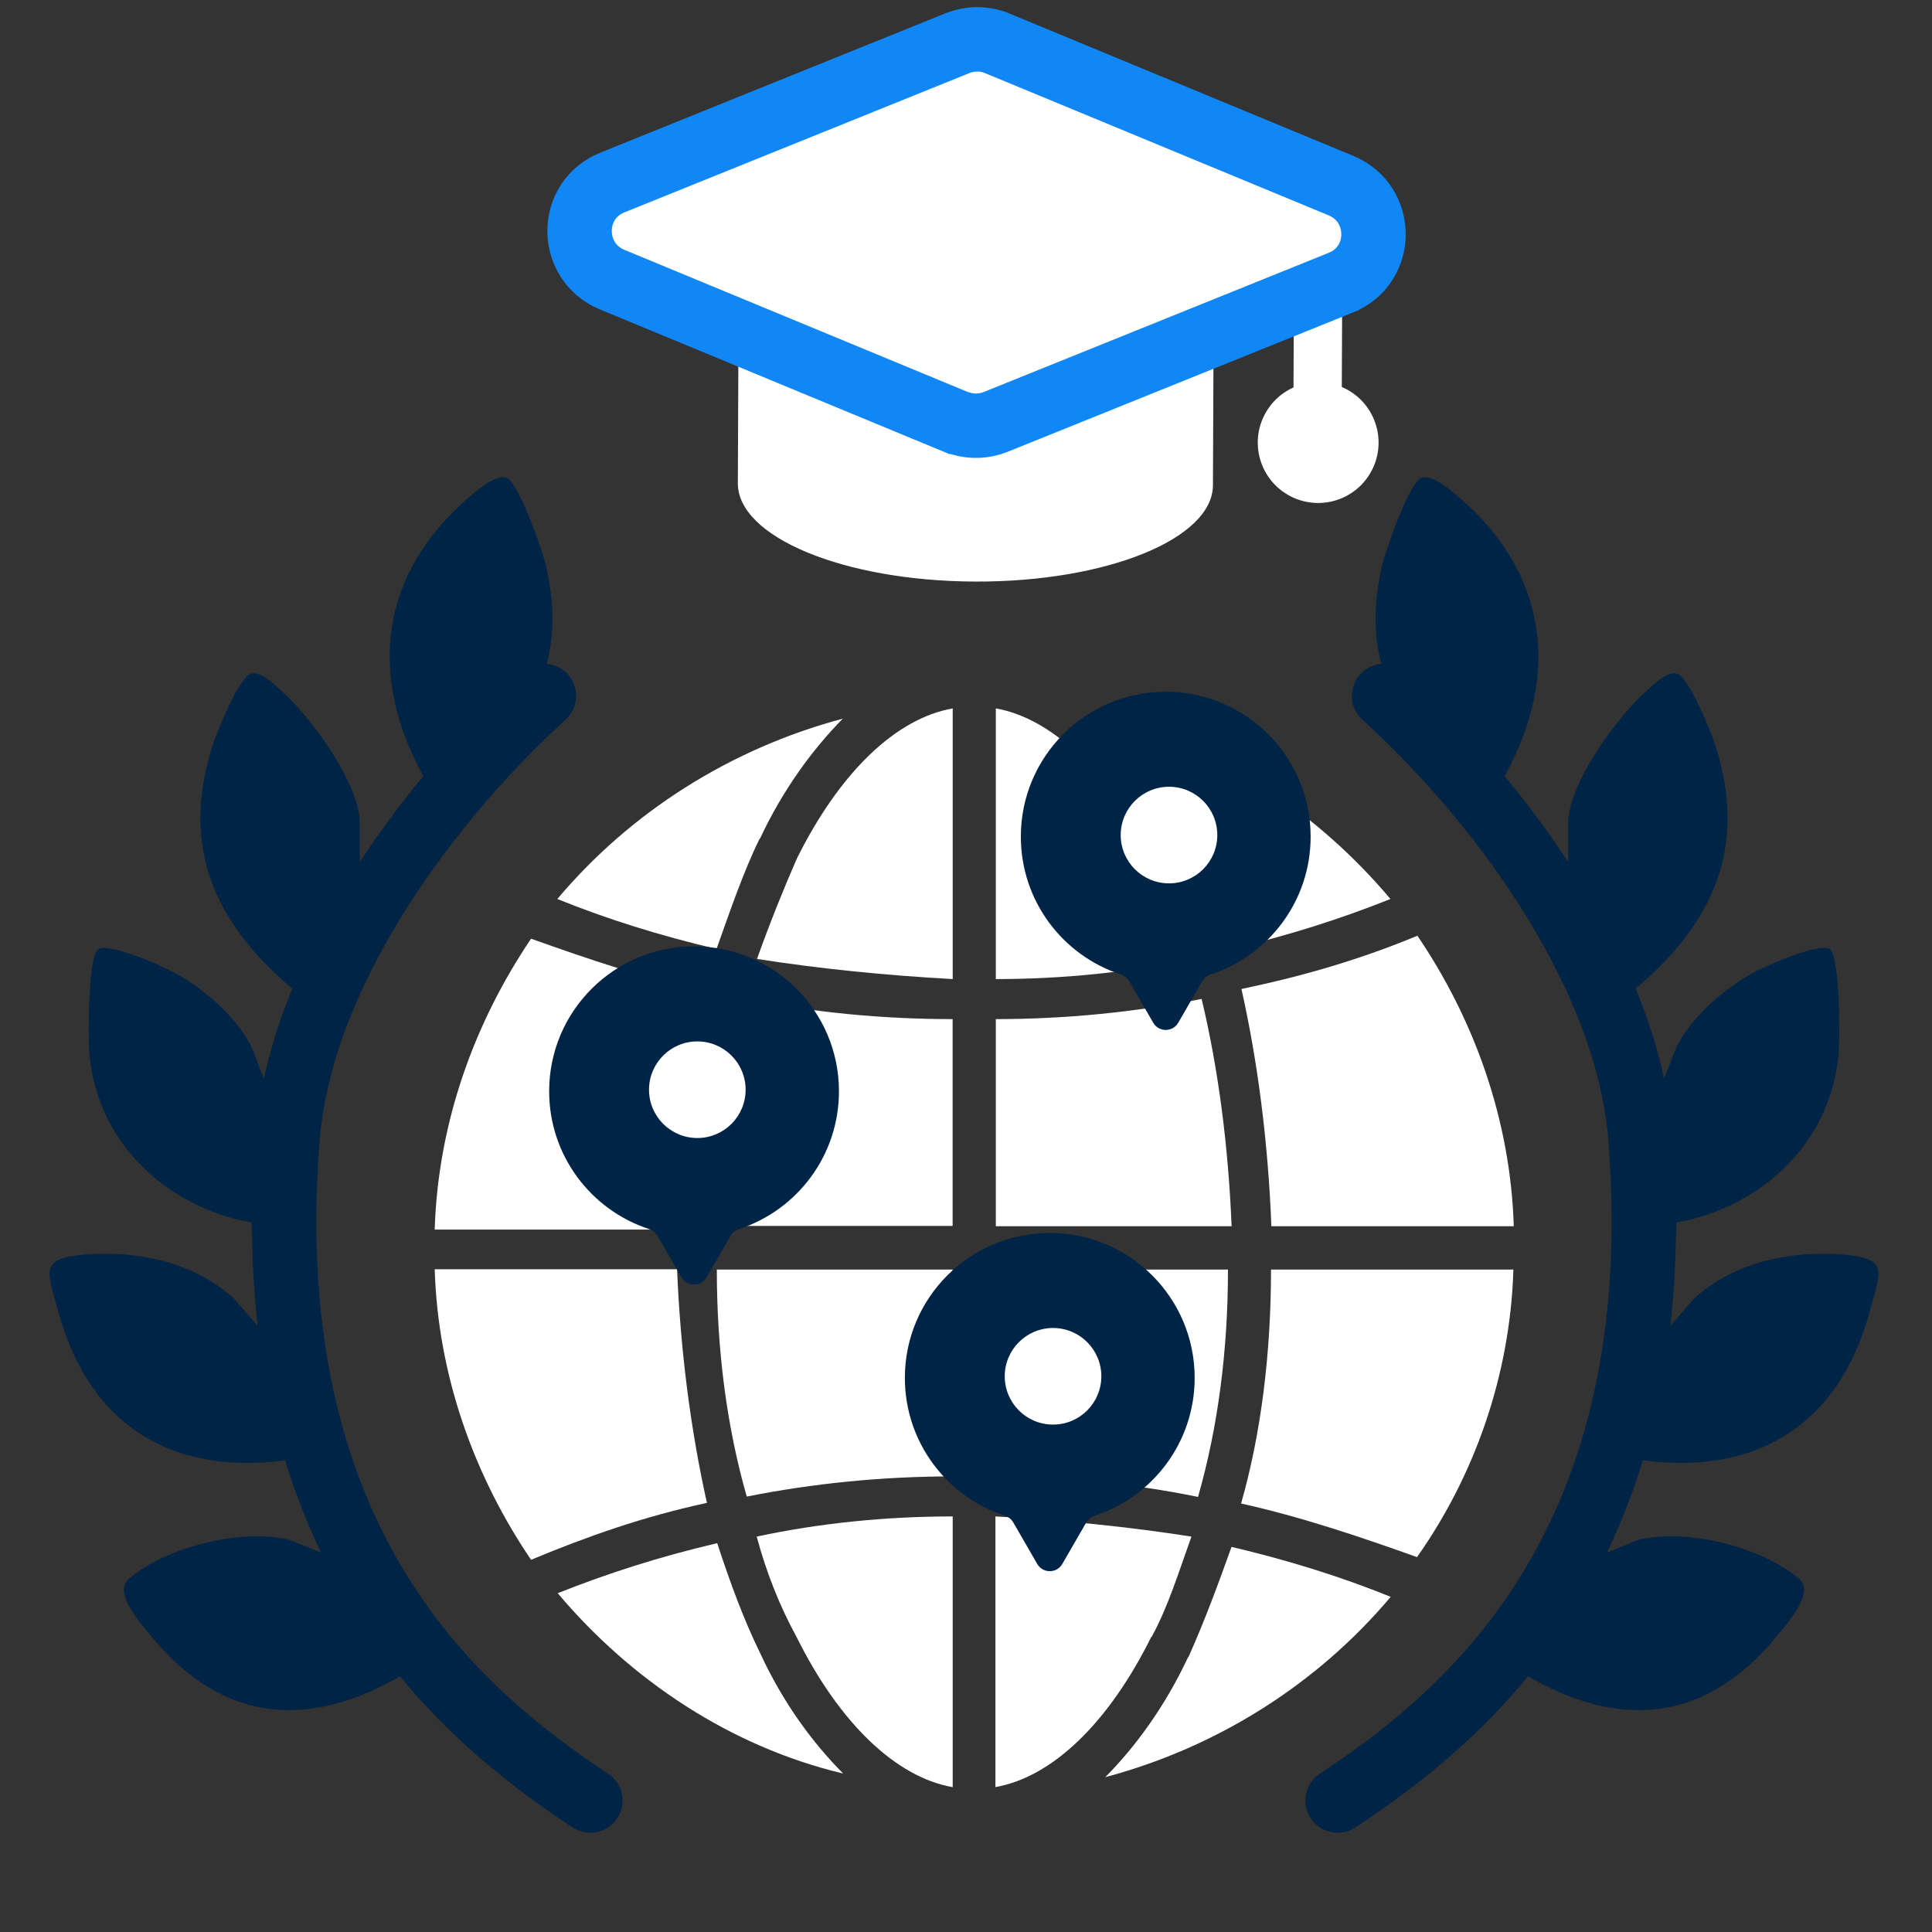 <svg width="120" height="120" viewBox="0 0 120 120" fill="none" xmlns="http://www.w3.org/2000/svg">
<rect x="0" y="0" width="120" height="120" fill="#333333" stroke="none"/>
<g clip-path="url(#clip0_2251_230496)">
<g clip-path="url(#clip1_2251_230496)">
<path d="M76.271 78.856H61.625V91.721C65.956 91.721 70.286 92.132 74.412 92.975C75.658 88.618 76.271 83.85 76.271 78.876V78.856Z" fill="white"/>
<path d="M59.174 110.999V94.188C55.048 94.188 50.922 94.599 47 95.441C47.613 97.722 48.45 99.798 49.472 101.668C52.148 107.053 55.661 110.383 59.154 110.999H59.174Z" fill="white"/>
<path d="M71.534 53.331C68.858 47.946 65.345 44.617 61.852 44V60.812C65.978 60.812 70.104 60.401 74.026 59.558C73.209 57.277 72.371 55.201 71.554 53.331H71.534Z" fill="white"/>
<path d="M71.531 101.668C72.552 99.798 73.185 97.722 74.002 95.441C70.081 94.825 65.954 94.414 61.828 94.188V110.999C65.341 110.383 68.835 107.053 71.51 101.668H71.531Z" fill="white"/>
<path d="M44.527 95.853C41.014 96.676 37.725 97.724 34.641 98.957C39.175 104.342 45.365 108.493 52.371 110.158C50.512 108.288 48.653 105.801 47.224 102.697C46.202 100.622 45.365 98.34 44.548 95.853H44.527Z" fill="white"/>
<path d="M73.796 102.924C72.346 106.027 70.487 108.535 68.648 110.384C75.655 108.514 81.844 104.568 86.379 99.183C83.294 97.93 79.985 96.902 76.492 96.08C75.675 98.361 74.838 100.643 73.816 102.924H73.796Z" fill="white"/>
<path d="M93.999 78.856H78.945C78.945 84.035 78.332 89.029 77.086 93.386C80.804 94.208 84.501 95.462 88.014 96.715C91.528 91.742 93.795 85.514 93.999 78.876V78.856Z" fill="white"/>
<path d="M78.968 76.164H94.023C93.819 69.526 91.551 63.298 88.038 58.119C84.524 59.578 81.031 60.606 77.109 61.428C78.131 65.991 78.764 70.964 78.968 76.164Z" fill="white"/>
<path d="M73.801 52.097C74.822 54.173 75.66 56.454 76.477 58.941C79.99 58.119 83.279 57.071 86.363 55.838C81.829 50.453 75.639 46.301 68.633 44.637C70.492 46.712 72.35 48.994 73.78 52.097H73.801Z" fill="white"/>
<path d="M74.639 62.045C70.513 62.867 66.182 63.299 61.852 63.299V76.164H76.498C76.293 71.191 75.68 66.422 74.639 62.066V62.045Z" fill="white"/>
<path d="M43.913 61.634C40.196 60.812 36.498 59.558 32.985 58.305C29.472 63.504 27.204 69.732 27 76.37H42.055C42.055 70.985 42.667 65.991 43.913 61.634Z" fill="white"/>
<path d="M43.913 93.366C42.892 88.804 42.259 83.83 42.055 78.836H27C27.204 85.474 29.472 91.702 32.985 96.881C36.498 95.421 39.992 94.188 43.913 93.346V93.366Z" fill="white"/>
<path d="M47.2 52.097C48.65 48.994 50.509 46.507 52.348 44.637C45.341 46.507 39.152 50.453 34.617 55.838C37.702 57.091 41.011 58.119 44.504 58.941C45.321 56.66 46.158 54.173 47.18 52.097H47.2Z" fill="white"/>
<path d="M59.169 78.856H44.523C44.523 83.83 45.136 88.598 46.382 92.955C50.508 92.133 54.839 91.702 59.169 91.702V78.836V78.856Z" fill="white"/>
<path d="M47 59.558C50.922 60.175 55.048 60.586 59.174 60.812V44C55.661 44.617 52.168 47.946 49.492 53.331C48.675 55.201 47.837 57.277 47.02 59.558H47Z" fill="white"/>
<path d="M59.169 63.299C54.839 63.299 50.508 62.888 46.382 62.045C45.361 66.402 44.728 71.17 44.523 76.144H59.169V63.278V63.299Z" fill="white"/>
</g>
<path d="M22.345 54.052V51.143C22.345 48.654 19.318 44.577 17.59 43.014C17.105 42.575 16.211 41.659 15.573 41.846C14.853 42.056 13.468 45.472 13.195 46.327C11.1 52.931 13.598 57.631 18.402 61.614L16.74 67.492C16.139 66.763 15.968 65.639 15.471 64.746C14.492 62.981 12.472 61.282 10.766 60.375C10.008 59.971 6.718 58.518 6.095 58.96C5.471 59.402 5.465 64.417 5.546 65.383C6.023 71.146 10.554 75.034 15.612 75.926L15.993 82.335L14.502 80.63C12.011 78.376 8.451 77.649 5.264 77.925C2.411 78.171 2.927 78.91 3.628 81.487C5.637 88.874 11.13 91.718 18.051 90.648C18.953 92.774 19.737 94.983 21.034 96.881L18.054 95.668C15.159 94.874 10.278 96.066 7.977 98.091C7.033 98.922 8.711 100.796 9.365 101.597C14.05 107.323 19.685 107.391 25.609 103.655C27.756 105.826 29.95 107.976 32.436 109.699C33.192 110.224 34.856 111.413 35.604 111.709C36.694 112.142 36.975 111.365 36.329 110.526C16.638 99.47 10.239 72.195 24.585 53.15C29.064 47.216 35.987 44.583 33.943 35.268C33.708 34.194 32.331 30.351 31.597 29.767C30.91 29.218 29.296 30.727 28.689 31.282C23.385 36.116 22.908 42.519 26.605 48.738L22.345 54.052Z" fill="#002445"/>
<path d="M36.668 111.835C28.412 106.383 15.868 95.861 17.86 70.688C18.698 60.093 27.078 49.294 33.782 43.225" stroke="#002445" stroke-width="4" stroke-linecap="round"/>
<path d="M97.405 54.052V51.143C97.405 48.654 100.432 44.577 102.16 43.014C102.645 42.575 103.539 41.659 104.177 41.846C104.897 42.056 106.282 45.472 106.555 46.327C108.65 52.931 106.153 57.631 101.348 61.614L103.01 67.492C103.611 66.763 103.782 65.639 104.279 64.746C105.258 62.981 107.278 61.282 108.984 60.375C109.743 59.971 113.032 58.518 113.655 58.96C114.279 59.402 114.285 64.417 114.204 65.383C113.727 71.146 109.196 75.034 104.138 75.926L103.757 82.335L105.247 80.63C107.739 78.376 111.299 77.649 114.486 77.925C117.339 78.171 116.823 78.91 116.122 81.487C114.113 88.874 108.619 91.718 101.699 90.648C100.797 92.774 100.013 94.983 98.716 96.881L101.696 95.668C104.591 94.874 109.472 96.066 111.773 98.091C112.717 98.922 111.039 100.796 110.385 101.597C105.7 107.323 100.065 107.391 94.141 103.655C91.994 105.826 89.8 107.976 87.314 109.699C86.558 110.224 84.894 111.413 84.146 111.709C83.056 112.142 82.775 111.365 83.421 110.526C103.112 99.47 109.511 72.195 95.165 53.15C90.686 47.216 83.763 44.583 85.808 35.268C86.042 34.194 87.419 30.351 88.153 29.767C88.84 29.218 90.454 30.727 91.061 31.282C96.365 36.116 96.842 42.519 93.145 48.738L97.405 54.052Z" fill="#002445"/>
<path d="M83.082 111.835C91.338 106.383 103.882 95.861 101.891 70.688C101.053 60.093 92.672 49.294 85.969 43.225" stroke="#002445" stroke-width="4" stroke-linecap="round"/>
<path fill-rule="evenodd" clip-rule="evenodd" d="M74.673 60.944C74.79 60.741 74.983 60.594 75.206 60.521C78.806 59.344 81.406 55.958 81.406 51.965C81.406 46.994 77.377 42.965 72.406 42.965C67.436 42.965 63.406 46.994 63.406 51.965C63.406 55.958 66.007 59.344 69.606 60.521C69.829 60.594 70.022 60.741 70.139 60.944L71.627 63.52C71.973 64.121 72.839 64.121 73.186 63.52L74.673 60.944Z" fill="#002445"/>
<circle cx="72.609" cy="51.867" r="3" fill="white"/>
<path fill-rule="evenodd" clip-rule="evenodd" d="M67.47 94.561C67.588 94.358 67.78 94.211 68.003 94.138C71.603 92.961 74.203 89.575 74.203 85.582C74.203 80.612 70.174 76.582 65.203 76.582C60.233 76.582 56.203 80.612 56.203 85.582C56.203 89.575 58.803 92.961 62.403 94.138C62.626 94.211 62.819 94.358 62.936 94.561L64.424 97.138C64.77 97.738 65.636 97.738 65.983 97.138L67.47 94.561Z" fill="#002445"/>
<circle cx="65.406" cy="85.484" r="3" fill="white"/>
<path fill-rule="evenodd" clip-rule="evenodd" d="M45.376 76.761C45.494 76.558 45.686 76.41 45.909 76.337C49.509 75.16 52.109 71.774 52.109 67.781C52.109 62.811 48.08 58.781 43.109 58.781C38.139 58.781 34.109 62.811 34.109 67.781C34.109 71.774 36.71 75.16 40.309 76.337C40.532 76.41 40.725 76.558 40.842 76.761L42.33 79.337C42.676 79.937 43.542 79.937 43.889 79.337L45.376 76.761Z" fill="#002445"/>
<circle cx="43.312" cy="67.684" r="3" fill="white"/>
<path d="M45.888 16.067L45.829 30.015C45.818 33.356 52.407 36.09 60.555 36.122C68.703 36.155 75.328 33.478 75.338 30.137L75.397 16.189L45.888 16.067Z" fill="white"/>
<path d="M81.875 16.254L81.837 25.146" stroke="white" stroke-width="3" stroke-miterlimit="10" stroke-linecap="round"/>
<path d="M59.367 26.204L59.368 26.204C59.466 26.245 59.566 26.277 59.667 26.301C60.387 26.522 61.145 26.477 61.813 26.218L61.825 26.213L61.837 26.208L83.273 17.56L83.274 17.559C86.001 16.458 85.969 12.647 83.303 11.534L83.297 11.531L61.945 2.693C61.944 2.693 61.942 2.692 61.941 2.691C61.136 2.356 60.261 2.375 59.502 2.669L59.489 2.674L59.477 2.679L38.036 11.336L38.036 11.336C35.309 12.438 35.341 16.249 38.007 17.362L38.013 17.365L59.367 26.204ZM59.381 26.199L59.382 26.199L59.381 26.199Z" fill="white" stroke="#1087F5" stroke-width="4" stroke-miterlimit="10" stroke-linecap="round"/>
<path d="M80.213 30.853C82.071 31.77 84.32 31.008 85.238 29.151C86.155 27.293 85.393 25.043 83.535 24.126C81.678 23.209 79.428 23.971 78.511 25.828C77.593 27.686 78.356 29.936 80.213 30.853Z" fill="white"/>
</g>
<defs>
<clipPath id="clip0_2251_230496">
<rect width="120" height="120" fill="white"/>
</clipPath>
<clipPath id="clip1_2251_230496">
<rect width="67" height="67" fill="white" transform="translate(27 44)"/>
</clipPath>
</defs>
</svg>
